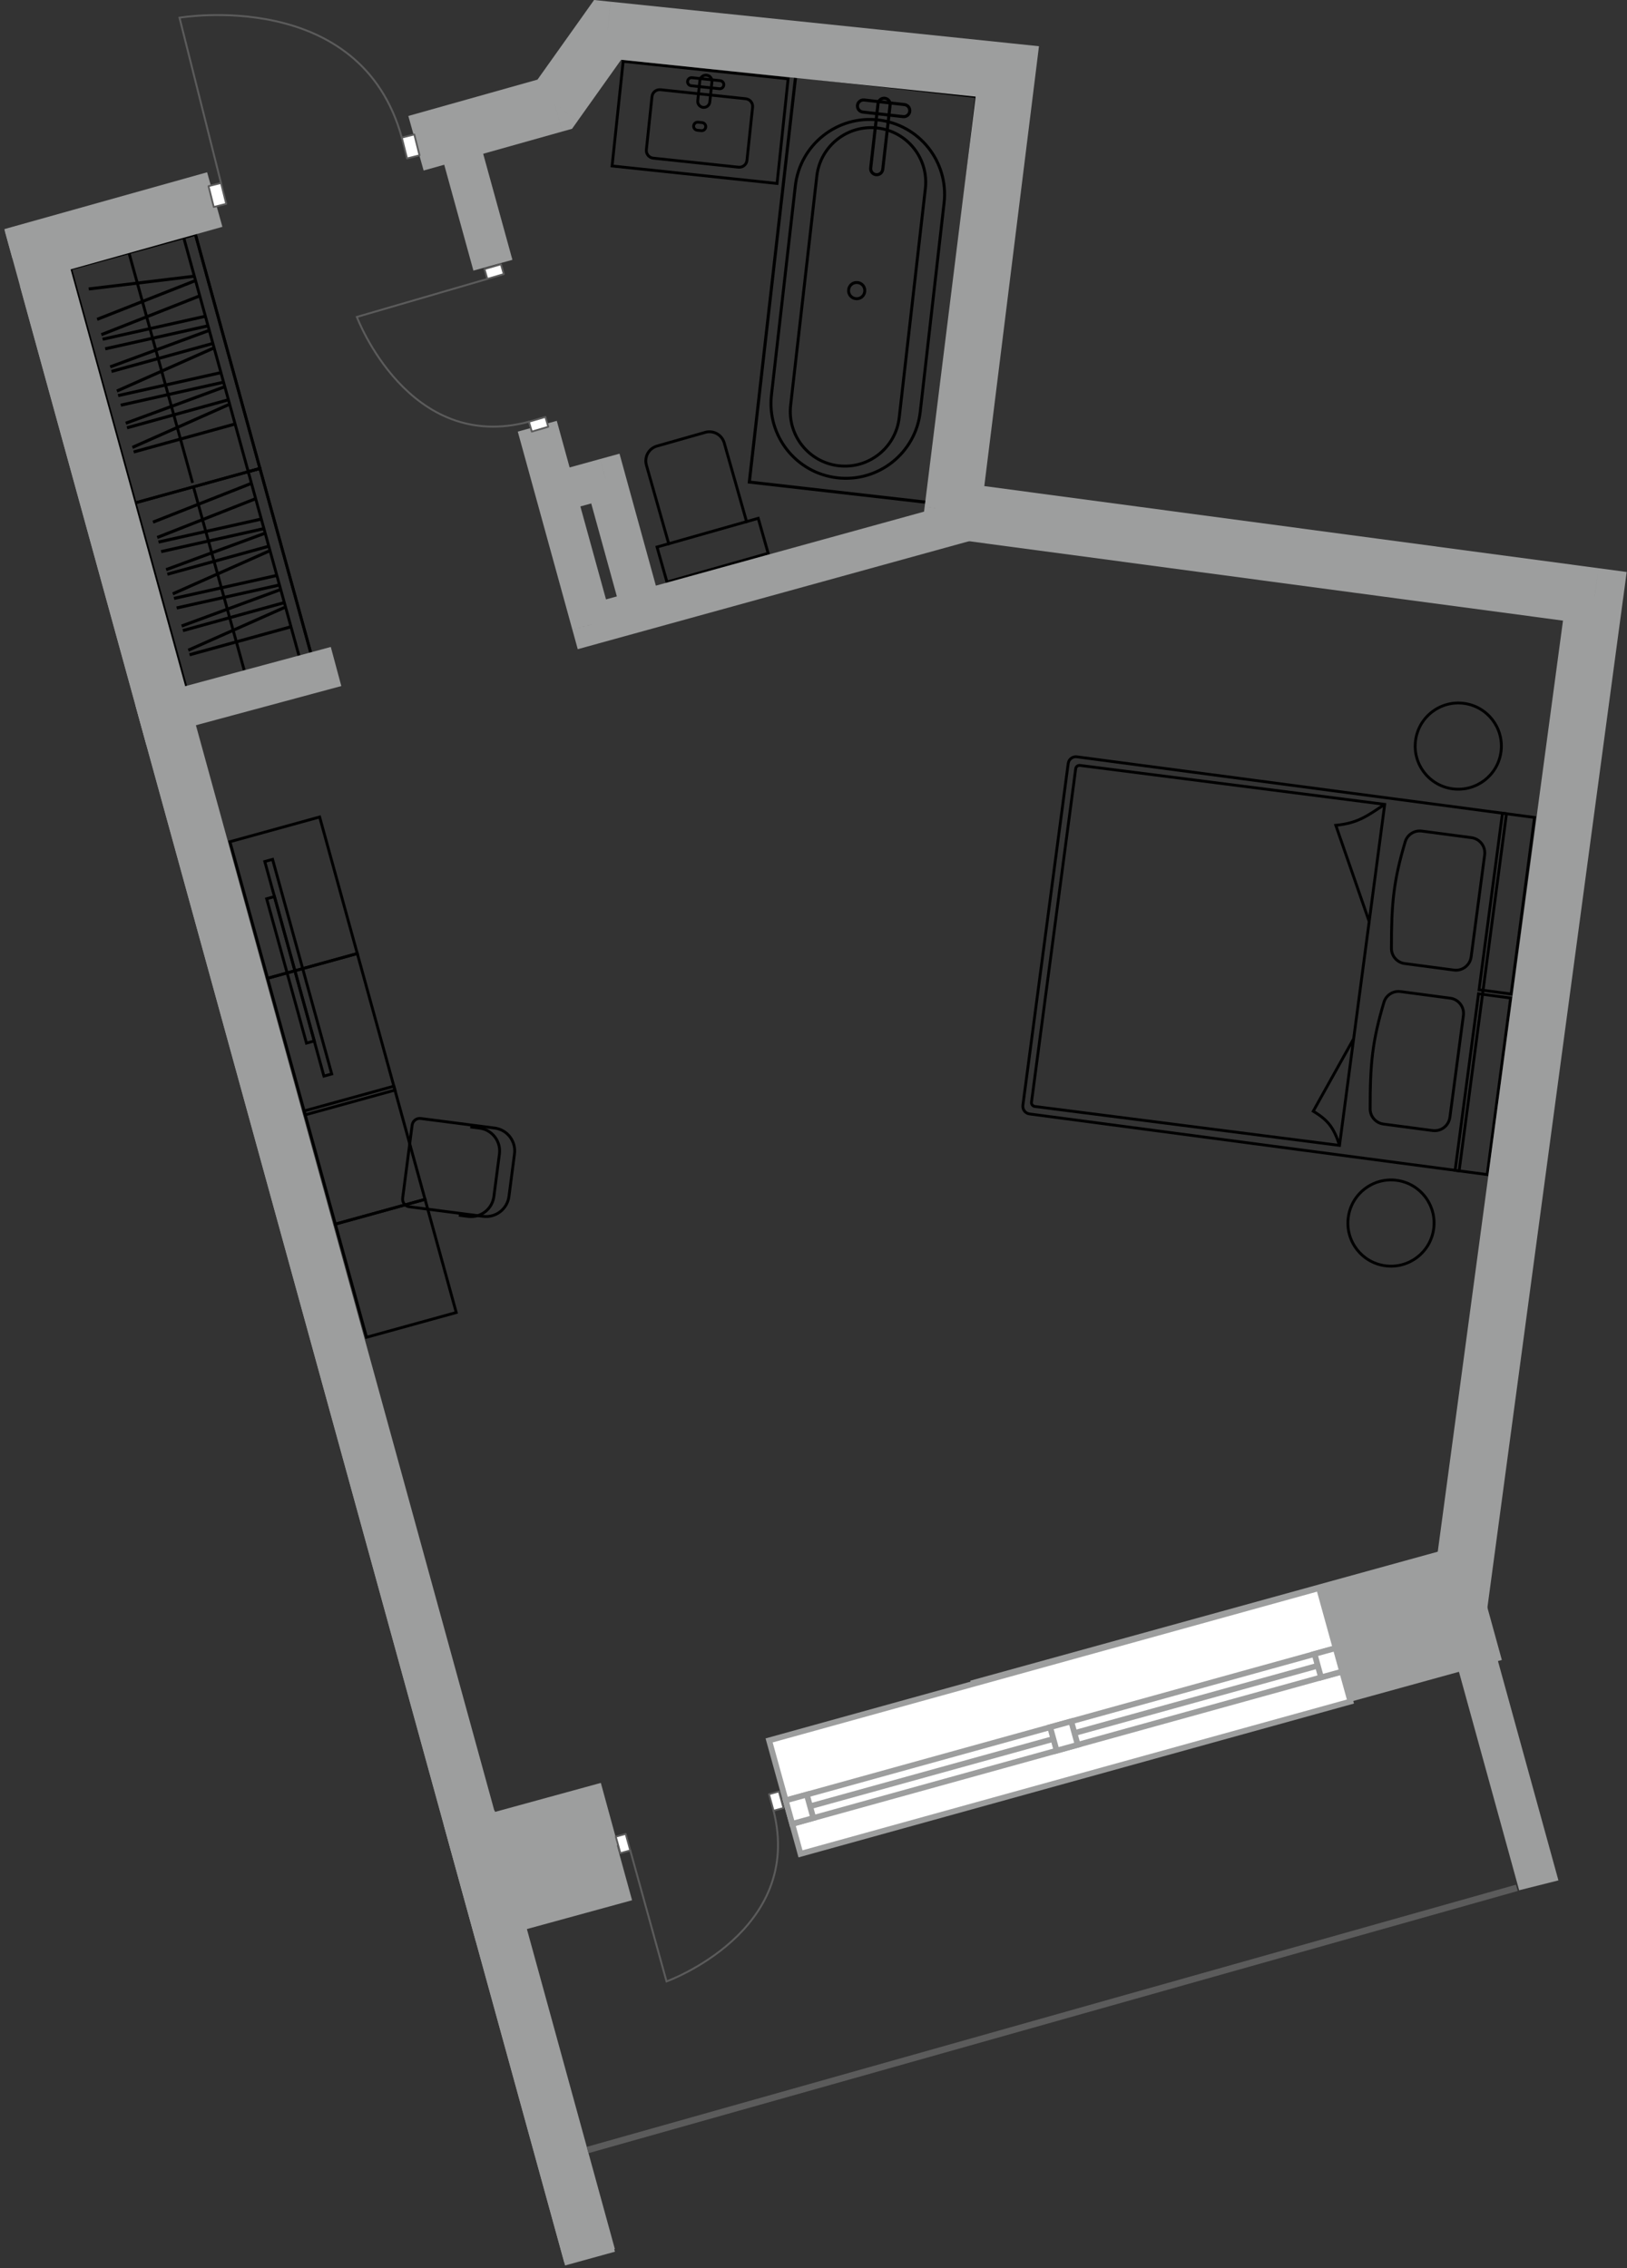 <?xml version="1.0" encoding="UTF-8"?>
<svg xmlns="http://www.w3.org/2000/svg" width="188" height="262" viewBox="0 0 188 262" fill="none">
  <rect x="0" y="0" width="188" height="262" fill="#333333" stroke="none"/>
  <g clip-path="url(#clip0_110_2501)">
    <path d="M31.812 140.143L36.157 155.919L36.161 155.918L36.203 156.075L36.2 156.077L36.157 155.919L36.161 155.918L31.812 140.142V140.143Z" fill="black"></path>
    <path d="M46.689 138.435L47.787 129.993L47.461 129.952L46.363 138.393L46.688 138.435H46.689ZM48.6 129.371L57.132 130.474L57.175 130.148L48.641 129.044L48.6 129.371ZM59.288 133.271L58.647 138.189L58.973 138.231L59.612 133.315L59.288 133.271ZM55.846 140.347L47.312 139.244L47.271 139.569L55.805 140.673L55.846 140.347ZM58.647 138.189C58.47 139.558 57.215 140.523 55.846 140.347L55.805 140.673C57.354 140.872 58.772 139.78 58.973 138.231L58.647 138.189ZM57.132 130.472C58.501 130.648 59.467 131.902 59.288 133.271L59.612 133.315C59.815 131.766 58.723 130.347 57.174 130.148L57.13 130.474L57.132 130.472ZM47.787 129.993C47.839 129.597 48.202 129.318 48.6 129.37L48.641 129.042C48.064 128.97 47.537 129.374 47.461 129.95L47.787 129.992V129.993ZM46.365 138.393C46.289 138.969 46.695 139.497 47.272 139.57L47.314 139.246C46.917 139.194 46.638 138.831 46.691 138.435L46.366 138.393H46.365Z" fill="black"></path>
    <path d="M54.105 140.357L53.037 140.22L52.995 140.545L54.063 140.682L54.105 140.357ZM54.322 130.344L55.389 130.483L55.432 130.157L54.366 130.02L54.322 130.344ZM57.547 133.282L57.226 135.74L57.553 135.783L57.871 133.323L57.547 133.282ZM57.226 135.74L56.906 138.201L57.23 138.243L57.551 135.785L57.224 135.741L57.226 135.74ZM54.062 140.683C55.611 140.884 57.028 139.792 57.23 138.243L56.906 138.201C56.727 139.569 55.473 140.536 54.104 140.359L54.062 140.683ZM55.389 130.483C56.758 130.66 57.724 131.911 57.547 133.282L57.871 133.323C58.074 131.776 56.982 130.358 55.432 130.158L55.389 130.484V130.483Z" fill="black"></path>
    <path d="M38.749 141.408L38.591 141.451L38.634 141.61L38.793 141.569L38.75 141.409L38.749 141.408ZM35.145 128.336L35.1 128.178L34.942 128.222L34.987 128.38L35.145 128.336ZM45.512 125.476L45.67 125.432L45.627 125.275L45.467 125.316L45.51 125.474L45.512 125.476ZM49.114 138.548L49.158 138.706L49.315 138.662L49.272 138.505L49.114 138.548ZM38.907 141.365L35.303 128.292L34.987 128.382L38.591 141.451L38.908 141.365H38.907ZM35.186 128.495L45.553 125.636L45.467 125.318L35.099 128.178L35.186 128.495ZM45.351 125.52L48.955 138.593L49.272 138.505L45.67 125.434L45.353 125.52H45.351ZM49.071 138.39L38.704 141.25L38.792 141.567L49.158 138.707L49.071 138.39Z" fill="black"></path>
    <path d="M42.353 154.479L42.195 154.522L42.24 154.68L42.397 154.637L42.353 154.479ZM38.749 141.408L38.706 141.25L38.548 141.293L38.593 141.451L38.75 141.408H38.749ZM49.114 138.548L49.274 138.505L49.23 138.347L49.073 138.39L49.114 138.548ZM52.72 151.62L52.763 151.778L52.921 151.735L52.878 151.577L52.72 151.62ZM42.511 154.437L38.907 141.365L38.59 141.451L42.194 154.524L42.511 154.437ZM38.792 141.567L49.157 138.707L49.073 138.39L38.706 141.25L38.793 141.567H38.792ZM48.957 138.593L52.562 151.664L52.878 151.577L49.274 138.505L48.957 138.593ZM52.677 151.463L42.31 154.323L42.397 154.64L52.764 151.78L52.678 151.463H52.677Z" fill="black"></path>
    <path d="M35.27 128.786L35.11 128.831L35.155 128.99L35.313 128.946L35.268 128.788L35.27 128.786ZM30.92 113.01L30.875 112.853L30.718 112.894L30.761 113.052L30.92 113.009V113.01ZM41.287 110.15L41.445 110.106L41.402 109.948L41.244 109.993L41.287 110.15ZM45.637 125.928L45.681 126.086L45.839 126.041L45.796 125.883L45.638 125.928H45.637ZM35.427 128.742L31.078 112.966L30.761 113.054L35.11 128.83L35.427 128.742ZM30.963 113.168L41.33 110.308L41.243 109.993L30.875 112.853L30.963 113.168ZM41.128 110.194L45.478 125.968L45.793 125.882L41.444 110.104L41.128 110.192V110.194ZM45.592 125.769L35.225 128.627L35.313 128.944L45.68 126.086L45.592 125.769Z" fill="black"></path>
    <path d="M30.919 113.012L30.759 113.055L30.804 113.213L30.963 113.17L30.919 113.012ZM26.569 97.236L26.526 97.078L26.368 97.121L26.411 97.279L26.569 97.236ZM36.936 94.376L37.094 94.331L37.051 94.173L36.892 94.218L36.935 94.376H36.936ZM41.286 110.152L41.33 110.31L41.488 110.266L41.445 110.107L41.287 110.152H41.286ZM31.078 112.969L26.728 97.193L26.411 97.279L30.761 113.055L31.078 112.967V112.969ZM26.614 97.395L36.981 94.536L36.893 94.219L26.527 97.079L26.614 97.396V97.395ZM36.778 94.422L41.128 110.198L41.443 110.11L37.094 94.334L36.777 94.422H36.778ZM41.242 109.994L30.875 112.854L30.963 113.171L41.33 110.311L41.242 109.994Z" fill="black"></path>
    <path d="M37.431 124.31L37.273 124.355L37.317 124.514L37.477 124.47L37.432 124.312L37.431 124.31ZM30.596 99.52L30.553 99.361L30.394 99.404L30.438 99.561L30.596 99.52ZM31.498 99.271L31.655 99.228L31.612 99.069L31.453 99.114L31.498 99.271ZM38.332 124.063L38.375 124.223L38.533 124.178L38.49 124.019L38.332 124.062V124.063ZM37.588 124.269L30.754 99.477L30.437 99.563L37.271 124.355L37.588 124.267V124.269ZM30.638 99.68L31.539 99.43L31.451 99.115L30.551 99.364L30.638 99.68ZM31.338 99.316L38.173 124.106L38.49 124.019L31.655 99.228L31.338 99.314V99.316ZM38.288 123.906L37.386 124.153L37.474 124.47L38.374 124.223L38.288 123.906Z" fill="black"></path>
    <path d="M35.411 120.501L35.254 120.546L35.297 120.703L35.454 120.659L35.411 120.501ZM30.813 103.823L30.77 103.665L30.612 103.71L30.655 103.868L30.813 103.823ZM31.715 103.575L31.873 103.531L31.828 103.375L31.67 103.418L31.715 103.576V103.575ZM36.313 120.254L36.358 120.412L36.517 120.367L36.474 120.208L36.314 120.253L36.313 120.254ZM35.57 120.459L30.971 103.781L30.654 103.868L35.254 120.546L35.57 120.459ZM30.856 103.982L31.758 103.734L31.67 103.418L30.768 103.667L30.855 103.984L30.856 103.982ZM31.557 103.619L36.154 120.297L36.472 120.208L31.874 103.53L31.559 103.618L31.557 103.619ZM36.27 120.095L35.368 120.342L35.456 120.659L36.358 120.412L36.27 120.095Z" fill="black"></path>
    <path d="M22.581 27.07L22.538 26.913L22.695 26.87L22.739 27.027L22.581 27.07ZM8.157 31.051L7.998 31.094L7.955 30.936L8.113 30.893L8.157 31.052V31.051ZM15.614 58.096L15.657 58.255L15.499 58.298L15.456 58.139L15.616 58.096H15.614ZM30.038 54.117L30.195 54.072L30.238 54.23L30.081 54.275L30.038 54.117ZM22.624 27.23L8.201 31.209L8.113 30.892L22.536 26.913L22.623 27.228L22.624 27.23ZM8.315 31.008L15.773 58.053L15.455 58.139L7.998 31.094L8.315 31.008ZM15.569 57.938L29.993 53.959L30.081 54.275L15.656 58.254L15.569 57.937V57.938ZM29.877 54.162L22.42 27.117L22.737 27.029L30.194 54.074L29.877 54.162Z" fill="black"></path>
    <path d="M22.581 27.07L22.538 26.913L22.695 26.87L22.739 27.027L22.581 27.07ZM21.228 27.444L21.07 27.487L21.027 27.329L21.187 27.285L21.23 27.442L21.228 27.444ZM28.685 54.489L28.729 54.647L28.572 54.691L28.527 54.534L28.685 54.489ZM30.037 54.117L30.195 54.072L30.238 54.23L30.081 54.275L30.037 54.117ZM22.624 27.23L21.271 27.603L21.185 27.285L22.538 26.913L22.624 27.228V27.23ZM21.386 27.402L28.843 54.447L28.526 54.535L21.069 27.489L21.386 27.402ZM28.64 54.333L29.993 53.961L30.081 54.276L28.728 54.648L28.64 54.333ZM29.878 54.162L22.422 27.117L22.739 27.029L30.195 54.074L29.878 54.162Z" fill="black"></path>
    <path d="M10.223 33.207L22.292 31.749L22.353 32.099L10.285 33.557L10.223 33.207Z" fill="black"></path>
    <path d="M11.165 36.725L22.474 32.265L22.589 32.601L11.28 37.06L11.165 36.725Z" fill="black"></path>
    <path d="M11.651 38.494L22.962 34.036L23.078 34.372L11.767 38.831L11.651 38.494Z" fill="black"></path>
    <path d="M11.813 39.018L23.678 36.366L23.762 36.71L11.897 39.362L11.813 39.018Z" fill="black"></path>
    <path d="M12.118 40.123L23.982 37.47L24.066 37.815L12.201 40.469L12.118 40.123Z" fill="black"></path>
    <path d="M12.68 42.212L24.087 38.009L24.198 38.347L12.791 42.548L12.68 42.212Z" fill="black"></path>
    <path d="M24.551 39.504L12.834 42.736L12.928 43.08L24.648 39.845L24.551 39.504Z" fill="black"></path>
    <path d="M24.553 40.071L13.443 45.007L13.568 45.339L24.678 40.405L24.553 40.071Z" fill="black"></path>
    <path d="M13.608 45.528L25.473 42.877L25.556 43.222L13.693 45.873L13.608 45.528Z" fill="black"></path>
    <path d="M13.913 46.634L25.777 43.982L25.86 44.326L13.996 46.979L13.913 46.634Z" fill="black"></path>
    <path d="M14.475 48.723L25.882 44.52L25.995 44.857L14.586 49.06L14.475 48.723Z" fill="black"></path>
    <path d="M26.347 46.013L14.629 49.247L14.723 49.589L26.441 46.355L26.347 46.013Z" fill="black"></path>
    <path d="M26.348 46.583L15.237 51.517L15.362 51.851L26.472 46.915L26.348 46.583Z" fill="black"></path>
    <path d="M27.118 48.809L15.398 52.041L15.492 52.383L27.213 49.15L27.118 48.809Z" fill="black"></path>
    <path d="M14.739 29.236L22.095 55.824L22.41 55.736L15.056 29.149L14.739 29.236Z" fill="black"></path>
    <path d="M30.038 54.117L29.993 53.959L30.152 53.916L30.195 54.074L30.038 54.118V54.117ZM15.614 58.096L15.456 58.139L15.413 57.981L15.571 57.938L15.614 58.096ZM21.579 79.732L21.623 79.89L21.465 79.933L21.422 79.775L21.579 79.732ZM36.003 75.753L36.162 75.71L36.205 75.868L36.046 75.911L36.003 75.753ZM30.082 54.275L15.657 58.255L15.571 57.938L29.994 53.959L30.082 54.275ZM15.773 58.053L21.739 79.689L21.422 79.775L15.456 58.141L15.773 58.053ZM21.536 79.574L35.96 75.595L36.046 75.911L21.623 79.89L21.536 79.573V79.574ZM35.844 75.797L29.878 54.161L30.195 54.074L36.161 75.71L35.844 75.797Z" fill="black"></path>
    <path d="M30.037 54.117L29.994 53.959L30.152 53.915L30.195 54.072L30.037 54.117ZM28.683 54.49L28.526 54.535L28.482 54.376L28.64 54.331L28.683 54.49ZM34.65 76.126L34.694 76.284L34.534 76.327L34.493 76.168L34.65 76.125V76.126ZM36.001 75.753L36.161 75.71L36.204 75.868L36.046 75.911L36.003 75.753H36.001ZM30.081 54.275L28.728 54.648L28.64 54.331L29.993 53.959L30.081 54.275ZM28.843 54.447L34.808 76.082L34.493 76.17L28.526 54.535L28.843 54.447ZM34.606 75.969L35.958 75.595L36.045 75.911L34.692 76.284L34.604 75.967L34.606 75.969ZM35.844 75.798L29.878 54.162L30.195 54.074L36.161 75.71L35.844 75.798Z" fill="black"></path>
    <path d="M17.621 60.151L28.93 55.693L29.048 56.028L17.737 60.486L17.621 60.151Z" fill="black"></path>
    <path d="M18.109 61.922L29.42 57.465L29.538 57.8L18.227 62.26L18.109 61.922Z" fill="black"></path>
    <path d="M18.273 62.444L30.136 59.792L30.221 60.138L18.357 62.791L18.273 62.444Z" fill="black"></path>
    <path d="M18.576 63.551L30.44 60.898L30.524 61.243L18.66 63.895L18.576 63.551Z" fill="black"></path>
    <path d="M19.138 65.639L30.544 61.437L30.657 61.773L19.249 65.977L19.138 65.639Z" fill="black"></path>
    <path d="M31.011 62.931L19.291 66.164L19.386 66.505L31.105 63.273L31.011 62.931Z" fill="black"></path>
    <path d="M31.011 63.499L19.901 68.435L20.026 68.767L31.136 63.831L31.011 63.499Z" fill="black"></path>
    <path d="M20.066 68.956L31.93 66.304L32.014 66.649L20.15 69.301L20.066 68.956Z" fill="black"></path>
    <path d="M20.373 70.06L32.236 67.41L32.321 67.753L20.456 70.405L20.373 70.06Z" fill="black"></path>
    <path d="M20.933 72.149L32.34 67.947L32.452 68.283L21.044 72.487L20.933 72.149Z" fill="black"></path>
    <path d="M32.805 69.441L21.087 72.674L21.182 73.016L32.899 69.784L32.805 69.441Z" fill="black"></path>
    <path d="M32.806 70.009L21.695 74.947L21.82 75.277L32.931 70.341L32.806 70.009Z" fill="black"></path>
    <path d="M33.575 72.234L21.856 75.467L21.952 75.81L33.67 72.578L33.575 72.234Z" fill="black"></path>
    <path d="M22.195 56.281L28.058 77.46L28.374 77.372L22.511 56.193L22.195 56.281Z" fill="black"></path>
    <path d="M163.73 85.556C164.078 82.919 166.502 81.065 169.137 81.415L169.181 81.091C171.997 81.463 173.977 84.049 173.603 86.864L173.28 86.821C173.628 84.184 171.776 81.763 169.139 81.415L169.182 81.091C166.365 80.717 163.781 82.698 163.407 85.513L163.731 85.556H163.73ZM173.603 86.864C173.23 89.68 170.645 91.66 167.828 91.287L167.871 90.962C170.508 91.31 172.929 89.458 173.279 86.82L173.602 86.863L173.603 86.864ZM167.828 91.287C165.013 90.913 163.032 88.33 163.406 85.512L163.73 85.555C163.38 88.192 165.234 90.613 167.871 90.961L167.828 91.285V91.287Z" fill="black"></path>
    <path d="M155.954 140.654C156.303 138.015 158.724 136.161 161.36 136.511L161.404 136.188C164.221 136.559 166.2 139.145 165.827 141.96L165.502 141.917C165.852 139.28 163.998 136.861 161.361 136.51L161.406 136.187C158.589 135.813 156.004 137.792 155.631 140.609L155.955 140.652L155.954 140.654ZM165.827 141.96C165.453 144.777 162.867 146.756 160.052 146.384L160.095 146.06C162.732 146.409 165.151 144.554 165.501 141.917L165.825 141.96H165.827ZM160.052 146.384C157.235 146.012 155.256 143.426 155.629 140.611L155.954 140.654C155.605 143.29 157.458 145.71 160.095 146.06L160.052 146.384Z" fill="black"></path>
    <path d="M168.602 135.254L168.582 135.416L168.745 135.437L168.765 135.276L168.602 135.254ZM174.073 94.002L174.234 94.023L174.256 93.862L174.093 93.84L174.073 94.002ZM168.624 135.093L118.98 128.52L118.939 128.843L168.582 135.417L168.626 135.093H168.624ZM118.357 127.705L123.593 88.213L123.269 88.169L118.032 127.662L118.355 127.703L118.357 127.705ZM124.407 87.589L174.051 94.163L174.094 93.839L124.45 87.266L124.407 87.589ZM173.91 93.979L168.441 135.233L168.765 135.274L174.235 94.022L173.91 93.979ZM123.595 88.213C123.647 87.817 124.011 87.537 124.409 87.589L124.452 87.266C123.877 87.189 123.348 87.593 123.272 88.171L123.596 88.214L123.595 88.213ZM118.98 128.519C118.584 128.465 118.306 128.101 118.357 127.705L118.034 127.663C117.957 128.238 118.361 128.766 118.939 128.843L118.98 128.52V128.519Z" fill="black"></path>
    <path d="M168.02 111.9L162.34 111.147L162.297 111.47L167.977 112.222L168.02 111.899V111.9ZM160.944 109.561C160.937 104.371 161.187 101.777 162.532 97.278L162.218 97.184C160.861 101.722 160.611 104.349 160.615 109.563L160.943 109.561H160.944ZM164.267 96.169L170.005 96.928L170.048 96.603L164.31 95.843L164.268 96.169H164.267ZM171.39 98.737L169.829 110.512L170.154 110.555L171.713 98.78L171.39 98.737ZM170.005 96.928C170.889 97.045 171.508 97.855 171.39 98.737L171.713 98.78C171.854 97.719 171.109 96.743 170.046 96.603L170.003 96.928H170.005ZM162.532 97.278C162.757 96.534 163.492 96.065 164.267 96.169L164.309 95.843C163.379 95.721 162.489 96.282 162.218 97.184L162.532 97.278ZM162.338 111.147C161.542 111.042 160.944 110.363 160.943 109.561L160.615 109.563C160.617 110.528 161.337 111.345 162.295 111.472L162.338 111.149V111.147ZM167.975 112.223C169.038 112.365 170.012 111.618 170.154 110.557L169.829 110.514C169.713 111.397 168.902 112.018 168.02 111.9L167.977 112.223H167.975Z" fill="black"></path>
    <path d="M165.562 130.44L159.88 129.688L159.839 130.013L165.52 130.764L165.562 130.44ZM158.485 128.102C158.479 122.912 158.729 120.318 160.074 115.818L159.76 115.725C158.403 120.262 158.151 122.889 158.157 128.102L158.485 128.101V128.102ZM161.809 114.708L167.545 115.469L167.588 115.146L161.851 114.385L161.807 114.708H161.809ZM168.934 117.278L167.373 129.053L167.697 129.096L169.258 117.32L168.934 117.278ZM167.547 115.469C168.431 115.585 169.051 116.396 168.934 117.278L169.258 117.32C169.398 116.259 168.652 115.283 167.59 115.144L167.547 115.467V115.469ZM160.075 115.818C160.297 115.074 161.035 114.606 161.809 114.708L161.852 114.385C160.922 114.262 160.032 114.823 159.76 115.726L160.074 115.82L160.075 115.818ZM159.88 129.687C159.084 129.581 158.486 128.903 158.485 128.101L158.157 128.102C158.159 129.069 158.879 129.883 159.837 130.011L159.879 129.687H159.88ZM165.519 130.763C166.58 130.906 167.554 130.157 167.696 129.096L167.371 129.053C167.254 129.935 166.443 130.556 165.562 130.438L165.52 130.763H165.519Z" fill="black"></path>
    <path d="M154.78 132.316L154.759 132.477L154.921 132.499L154.943 132.336L154.781 132.316H154.78ZM160.004 92.916L160.166 92.937L160.187 92.776L160.026 92.755L160.004 92.916ZM154.353 95.339L154.336 95.175L154.129 95.196L154.198 95.394L154.353 95.34V95.339ZM151.744 128.367L151.601 128.287L151.524 128.427L151.659 128.507L151.744 128.367ZM154.802 132.154L119.592 127.656L119.55 127.98L154.759 132.477L154.802 132.154ZM119.352 127.342L124.459 88.823L124.135 88.779L119.028 127.299L119.354 127.342H119.352ZM124.773 88.582L159.985 93.08L160.028 92.757L124.818 88.259L124.775 88.583L124.773 88.582ZM156.253 119.97L154.619 132.294L154.943 132.337L156.577 120.015L156.253 119.972V119.97ZM159.843 92.897L158.047 106.433L158.372 106.477L160.166 92.938L159.842 92.897H159.843ZM158.047 106.433L156.253 119.972L156.577 120.015L158.372 106.477L158.047 106.433ZM158.364 106.402L154.507 95.285L154.198 95.394L158.055 106.509L158.364 106.402ZM154.369 95.502C156.997 95.245 158.093 94.37 160.095 93.058L159.915 92.781C157.907 94.102 156.875 94.928 154.338 95.176L154.369 95.502ZM154.937 132.266C154.608 131.249 154.28 130.504 153.803 129.877C153.326 129.251 152.711 128.757 151.829 128.227L151.661 128.507C152.524 129.023 153.101 129.493 153.542 130.075C153.986 130.659 154.302 131.364 154.625 132.367L154.937 132.266ZM151.888 128.447L156.558 120.073L156.272 119.912L151.603 128.287L151.888 128.447ZM124.459 88.823C124.479 88.668 124.62 88.562 124.773 88.582L124.817 88.257C124.483 88.214 124.18 88.448 124.134 88.781L124.458 88.824L124.459 88.823ZM119.592 127.656C119.439 127.635 119.33 127.495 119.352 127.342L119.027 127.299C118.983 127.63 119.217 127.935 119.55 127.98L119.592 127.656Z" fill="black"></path>
    <path d="M173.608 93.941L173.629 93.778L173.467 93.757L173.446 93.919L173.608 93.941ZM177.317 94.432L177.477 94.453L177.5 94.291L177.336 94.27L177.317 94.431V94.432ZM174.611 114.827L174.592 114.99L174.753 115.012L174.774 114.848L174.61 114.827H174.611ZM170.905 114.336L170.743 114.315L170.722 114.478L170.884 114.499L170.906 114.336H170.905ZM173.586 94.104L177.294 94.593L177.337 94.27L173.629 93.778L173.586 94.104ZM177.153 94.41L174.449 114.805L174.774 114.848L177.477 94.455L177.153 94.412V94.41ZM174.634 114.664L170.926 114.173L170.882 114.497L174.592 114.988L174.634 114.664ZM171.067 114.357L173.771 93.962L173.446 93.919L170.743 114.314L171.067 114.356V114.357Z" fill="black"></path>
    <path d="M170.843 114.799L170.864 114.637L170.701 114.615L170.681 114.777L170.843 114.799ZM174.551 115.29L174.713 115.312L174.734 115.15L174.572 115.129L174.551 115.29ZM171.847 135.684L171.826 135.847L171.987 135.868L172.009 135.706L171.847 135.684ZM168.139 135.194L167.977 135.172L167.956 135.334L168.118 135.356L168.139 135.194ZM170.822 114.961L174.53 115.452L174.572 115.129L170.864 114.638L170.821 114.963L170.822 114.961ZM174.39 115.269L171.685 135.664L172.009 135.707L174.713 115.312L174.39 115.269ZM171.87 135.523L168.16 135.032L168.117 135.356L171.825 135.847L171.868 135.523H171.87ZM168.301 135.216L171.007 114.821L170.682 114.778L167.977 135.173L168.301 135.216Z" fill="black"></path>
    <path d="M86.584 55.687L86.564 55.864L86.389 55.843L86.408 55.666L86.584 55.685V55.687ZM107.489 58.071L107.665 58.09L107.645 58.267L107.47 58.248L107.489 58.071ZM112.846 11.15L112.865 10.975L113.041 10.994L113.02 11.171L112.844 11.15H112.846ZM91.939 8.768L91.763 8.747L91.783 8.571L91.96 8.591L91.939 8.768ZM86.603 55.511L107.507 57.895L107.468 58.248L86.561 55.864L86.602 55.511H86.603ZM107.312 58.051L112.669 11.131L113.021 11.172L107.665 58.092L107.313 58.051H107.312ZM112.825 11.329L91.92 8.945L91.96 8.592L112.865 10.976L112.825 11.329ZM92.118 8.787L86.759 55.708L86.408 55.667L91.765 8.748L92.118 8.787Z" fill="black"></path>
    <path d="M106.164 47.567L108.922 23.41L109.259 23.449L106.501 47.605L106.164 47.567ZM92.071 21.489L89.312 45.646L88.975 45.607L91.732 21.45L92.071 21.489ZM101.458 14.024C96.805 13.494 92.602 16.834 92.071 21.489L91.732 21.45C92.287 16.611 96.657 13.134 101.496 13.687L101.458 14.025V14.024ZM108.922 23.409C109.453 18.756 106.112 14.555 101.458 14.024L101.496 13.686C106.337 14.236 109.813 18.607 109.259 23.447L108.922 23.409ZM96.776 55.029C101.429 55.559 105.633 52.218 106.164 47.565L106.501 47.604C105.949 52.445 101.577 55.919 96.738 55.367L96.776 55.029ZM96.738 55.367C91.899 54.815 88.423 50.445 88.975 45.606L89.312 45.644C88.781 50.297 92.123 54.5 96.776 55.029L96.738 55.367Z" fill="black"></path>
    <path d="M103.735 48.229L106.758 21.751L107.096 21.79L104.073 48.269L103.735 48.23V48.229ZM94.552 20.36L91.528 46.837L91.191 46.8L94.216 20.321L94.552 20.36ZM101.352 14.954C97.982 14.57 94.938 16.989 94.552 20.36L94.216 20.321C94.621 16.764 97.833 14.21 101.391 14.616L101.352 14.954ZM106.758 21.751C107.142 18.38 104.721 15.337 101.352 14.954L101.391 14.616C104.948 15.019 107.501 18.232 107.096 21.79L106.758 21.751ZM96.934 53.636C100.305 54.02 103.349 51.601 103.733 48.229L104.071 48.267C103.665 51.824 100.454 54.38 96.896 53.974L96.934 53.635V53.636ZM96.896 53.976C93.338 53.569 90.786 50.357 91.191 46.802L91.528 46.839C91.144 50.209 93.564 53.254 96.934 53.638L96.896 53.977V53.976Z" fill="black"></path>
    <path d="M99.754 33.64L99.751 33.671L100.088 33.71L100.091 33.679L99.753 33.64H99.754ZM98.922 34.332L98.89 34.329L98.851 34.667L98.882 34.67L98.922 34.332ZM98.229 33.5L98.234 33.469L97.896 33.43L97.893 33.462L98.229 33.5ZM99.062 32.81L99.094 32.813L99.134 32.475L99.103 32.472L99.062 32.81ZM98.232 33.469C98.28 33.058 98.65 32.762 99.062 32.81L99.103 32.472C98.504 32.404 97.964 32.832 97.896 33.43L98.234 33.469H98.232ZM98.888 34.329C98.476 34.283 98.181 33.911 98.228 33.5L97.891 33.462C97.821 34.058 98.253 34.6 98.85 34.667L98.888 34.329ZM99.75 33.673C99.702 34.084 99.33 34.38 98.919 34.332L98.879 34.67C99.478 34.74 100.018 34.31 100.085 33.712L99.748 33.673H99.75ZM100.089 33.68C100.157 33.082 99.729 32.542 99.131 32.474L99.091 32.811C99.503 32.859 99.797 33.229 99.751 33.64L100.089 33.679V33.68Z" fill="black"></path>
    <path d="M99.839 11.727L104.485 12.257L104.523 11.904L99.879 11.375L99.839 11.727ZM104.366 13.297L99.72 12.769L99.68 13.12L104.326 13.65L104.366 13.297ZM104.945 12.836C104.912 13.124 104.653 13.33 104.366 13.297L104.326 13.65C104.809 13.705 105.244 13.36 105.299 12.876L104.946 12.836H104.945ZM104.483 12.257C104.77 12.29 104.977 12.55 104.945 12.836L105.297 12.876C105.352 12.394 105.006 11.958 104.522 11.903L104.483 12.255V12.257ZM99.259 12.189C99.292 11.901 99.552 11.696 99.839 11.727L99.879 11.375C99.396 11.321 98.961 11.666 98.906 12.148L99.259 12.189ZM98.906 12.148C98.851 12.63 99.196 13.065 99.68 13.12L99.72 12.769C99.431 12.736 99.226 12.476 99.259 12.189L98.906 12.148Z" fill="black"></path>
    <path d="M102.675 12.11L101.827 19.543L102.178 19.583L103.028 12.15L102.675 12.111V12.11ZM100.787 19.424L101.635 11.989L101.281 11.951L100.431 19.383L100.785 19.424H100.787ZM101.246 20.004C100.959 19.97 100.752 19.711 100.787 19.424L100.432 19.383C100.377 19.867 100.726 20.302 101.206 20.357L101.246 20.005V20.004ZM101.827 19.543C101.794 19.83 101.534 20.037 101.246 20.004L101.206 20.355C101.69 20.41 102.124 20.063 102.179 19.581L101.828 19.541L101.827 19.543ZM102.215 11.53C102.502 11.562 102.709 11.821 102.675 12.11L103.028 12.149C103.083 11.666 102.736 11.23 102.254 11.175L102.214 11.528L102.215 11.53ZM102.255 11.177C101.773 11.123 101.336 11.469 101.282 11.951L101.636 11.989C101.669 11.702 101.928 11.495 102.217 11.53L102.257 11.177H102.255Z" fill="black"></path>
    <path d="M83.844 51.125L86.469 60.368L86.153 60.459L83.528 51.215L83.844 51.126V51.125ZM77.157 63.011L74.532 53.767L74.847 53.679L77.472 62.923L77.157 63.013V63.011ZM75.87 51.372L81.448 49.788L81.537 50.105L75.957 51.687L75.868 51.372H75.87ZM74.532 53.767C74.24 52.736 74.838 51.665 75.87 51.372L75.959 51.687C75.103 51.93 74.605 52.821 74.849 53.678L74.533 53.766L74.532 53.767ZM83.528 51.215C83.286 50.358 82.393 49.861 81.537 50.105L81.448 49.788C82.479 49.497 83.552 50.093 83.844 51.125L83.528 51.214V51.215Z" fill="black"></path>
    <path d="M75.92 63.191L75.762 63.236L75.718 63.078L75.876 63.033L75.92 63.191ZM77.069 67.24L77.114 67.398L76.956 67.442L76.911 67.285L77.069 67.24ZM88.763 63.922L88.921 63.877L88.966 64.035L88.808 64.079L88.763 63.922ZM87.613 59.874L87.569 59.717L87.726 59.672L87.771 59.831L87.612 59.874H87.613ZM76.076 63.148L77.227 67.195L76.91 67.285L75.761 63.236L76.076 63.146V63.148ZM77.023 67.082L88.719 63.764L88.808 64.079L77.114 67.398L77.023 67.081V67.082ZM88.606 63.968L87.455 59.919L87.772 59.831L88.921 63.877L88.606 63.968ZM87.661 60.032L75.965 63.35L75.876 63.035L87.57 59.717L87.661 60.032Z" fill="black"></path>
    <path d="M72.007 7.085L71.845 7.068L71.861 6.905L72.023 6.923L72.007 7.085ZM70.727 19.175L70.71 19.337L70.546 19.319L70.564 19.157L70.727 19.174V19.175ZM89.791 21.194L89.953 21.212L89.936 21.374L89.773 21.358L89.789 21.194H89.791ZM91.07 9.104L91.087 8.94L91.249 8.958L91.233 9.12L91.07 9.103V9.104ZM72.169 7.101L70.89 19.19L70.564 19.156L71.844 7.065L72.169 7.1V7.101ZM70.744 19.01L89.807 21.031L89.773 21.358L70.708 19.337L70.742 19.011L70.744 19.01ZM89.627 21.177L90.905 9.088L91.231 9.122L89.951 21.212L89.625 21.177H89.627ZM91.052 9.268L71.989 7.247L72.023 6.921L91.087 8.94L91.052 9.268Z" fill="black"></path>
    <path d="M79.946 9.138L83.202 9.483L83.235 9.157L79.982 8.812L79.946 9.138ZM83.136 10.086L79.882 9.742L79.846 10.068L83.102 10.413L83.136 10.086ZM83.47 9.817C83.453 9.983 83.303 10.104 83.136 10.086L83.102 10.413C83.449 10.449 83.76 10.198 83.796 9.851L83.468 9.817H83.47ZM83.202 9.483C83.367 9.501 83.488 9.65 83.47 9.817L83.797 9.851C83.833 9.504 83.583 9.193 83.236 9.156L83.203 9.482L83.202 9.483ZM79.613 9.407C79.629 9.241 79.781 9.12 79.946 9.138L79.982 8.812C79.634 8.775 79.323 9.027 79.287 9.375L79.613 9.407ZM79.287 9.375C79.25 9.721 79.501 10.032 79.848 10.068L79.884 9.742C79.715 9.724 79.595 9.574 79.614 9.407L79.288 9.375H79.287Z" fill="black"></path>
    <path d="M86.156 11.571L76.298 10.527L76.331 10.201L86.189 11.245L86.156 11.571ZM75.501 11.171L74.852 17.309L74.526 17.275L75.175 11.135L75.501 11.169V11.171ZM75.495 18.107L85.353 19.15L85.32 19.477L75.462 18.433L75.496 18.107H75.495ZM86.149 18.507L86.799 12.367L87.125 12.402L86.476 18.541L86.149 18.507ZM85.353 19.15C85.752 19.193 86.107 18.904 86.149 18.507L86.476 18.541C86.415 19.119 85.899 19.538 85.32 19.476L85.353 19.148V19.15ZM74.852 17.311C74.812 17.708 75.097 18.065 75.495 18.107L75.46 18.433C74.883 18.372 74.463 17.854 74.524 17.276L74.85 17.311H74.852ZM76.298 10.528C75.901 10.486 75.545 10.774 75.502 11.172L75.176 11.138C75.237 10.561 75.755 10.143 76.332 10.204L76.3 10.53L76.298 10.528ZM86.191 11.247C86.768 11.308 87.188 11.826 87.125 12.403L86.799 12.369C86.841 11.971 86.554 11.616 86.156 11.573L86.189 11.247H86.191Z" fill="black"></path>
    <path d="M82.101 9.438L81.854 11.764L82.183 11.798L82.428 9.472L82.101 9.438ZM80.787 11.65L81.032 9.325L80.708 9.29L80.463 11.616L80.788 11.65H80.787ZM81.264 12.241C80.97 12.21 80.757 11.945 80.787 11.65L80.461 11.616C80.41 12.091 80.754 12.518 81.232 12.569L81.264 12.243V12.241ZM81.855 11.764C81.824 12.058 81.561 12.272 81.264 12.241L81.232 12.567C81.707 12.618 82.133 12.272 82.184 11.798L81.855 11.764ZM81.625 8.848C81.919 8.88 82.133 9.143 82.102 9.438L82.43 9.472C82.48 8.996 82.135 8.57 81.659 8.521L81.625 8.847V8.848ZM81.659 8.523C81.184 8.472 80.757 8.816 80.708 9.292L81.032 9.326C81.065 9.031 81.329 8.817 81.625 8.848L81.659 8.523Z" fill="black"></path>
    <path d="M80.651 14.278L81.115 14.327L81.15 14.001L80.684 13.952L80.651 14.278ZM81.05 14.931L80.584 14.882L80.552 15.208L81.016 15.257L81.05 14.931ZM80.584 14.882C80.418 14.864 80.297 14.716 80.315 14.547L79.989 14.512C79.952 14.858 80.203 15.171 80.552 15.207L80.584 14.881V14.882ZM81.383 14.662C81.367 14.829 81.217 14.951 81.05 14.931L81.016 15.257C81.362 15.294 81.674 15.043 81.711 14.696L81.383 14.662ZM81.114 14.327C81.281 14.345 81.403 14.495 81.383 14.662L81.711 14.696C81.746 14.349 81.495 14.038 81.148 14.001L81.114 14.327ZM80.682 13.952C80.337 13.916 80.025 14.168 79.989 14.513L80.315 14.549C80.334 14.382 80.483 14.262 80.651 14.278L80.684 13.952H80.682Z" fill="black"></path>
    <path d="M68.392 72.12L66.139 72.742L66.759 74.995L69.014 74.373L68.392 72.121V72.12ZM69.95 55.283L72.204 54.661L71.584 52.408L69.329 53.03L69.951 55.283H69.95ZM166.76 186.515L175.539 218.361L180.076 217.222L171.267 185.271L166.76 186.515ZM50.413 15.705L54.702 31.26L59.209 30.016L54.921 14.463L50.413 15.705ZM59.83 49.859L61.934 57.494L66.441 56.251L64.337 48.615L59.83 49.859ZM61.934 57.494L66.137 72.74L70.645 71.496L66.441 56.251L61.934 57.494ZM64.809 59.126L70.57 57.535L69.328 53.03L63.566 54.619L64.809 59.126ZM69.012 74.371L74.774 72.782L73.531 68.275L67.77 69.864L69.012 74.371ZM74.774 72.782L112.737 62.309L111.496 57.802L73.531 68.275L74.774 72.782ZM67.695 55.903L71.899 71.15L76.405 69.906L72.203 54.659L67.695 55.902V55.903ZM21.157 84.177L39.439 79.252L38.223 74.736L19.941 79.662L21.157 84.177Z" fill="#9D9E9E"></path>
    <path d="M70.208 3.454L70.546 0.197L68.647 0L67.54 1.557L70.208 3.454ZM0.5 26.468L1.366 29.611L4.138 28.849L3.254 25.697L0.5 26.468ZM1.366 29.611L65.215 261.412L71.048 259.806L7.293 27.98L1.366 29.611ZM116.394 8.25L119.642 8.653L120.054 5.34L116.732 4.994L116.394 8.25ZM110.089 58.968L106.841 58.565L106.44 61.782L109.655 62.212L110.089 58.968ZM184.284 68.885L187.528 69.32L187.965 66.075L184.718 65.641L184.285 68.886L184.284 68.885ZM64.103 12.039L64.988 15.19L66.101 14.878L66.771 13.936L64.105 12.039H64.103ZM69.871 6.709L116.056 11.506L116.733 4.994L70.548 0.197L69.871 6.71V6.709ZM113.146 7.845L106.841 58.563L113.337 59.37L119.642 8.652L113.146 7.844V7.845ZM109.655 62.211L183.849 72.127L184.717 65.639L110.524 55.723L109.656 62.211H109.655ZM181.04 68.447L165.261 185.729L171.749 186.601L187.526 69.319L181.039 68.447H181.04ZM66.769 13.934L72.876 5.348L67.543 1.555L61.436 10.14L66.769 13.934ZM5.021 31.998L25.698 26.205L23.932 19.901L3.256 25.696L5.021 31.999V31.998ZM48.952 19.698L64.987 15.189L63.216 8.886L47.181 13.396L48.95 19.698H48.952Z" fill="#9D9E9E"></path>
    <path d="M115.847 207.673L173.538 191.757L169.81 178.236L112.116 194.152L115.847 207.673ZM58.139 223.594L73.036 219.515L71.289 213.178L71.395 213.148L69.427 205.959L54.438 210.065L58.139 223.594Z" fill="#9D9E9E"></path>
    <path d="M0.568 26.717L1.439 29.876L7.284 28.267L58.814 215.71L53.062 217.294L2.306 33.029L4.992 32.294L3.263 25.98L0.568 26.718V26.717ZM53.062 217.294V217.295L58.813 215.707L71.056 260.115L65.293 261.704L53.06 217.295L55.657 216.579L53.06 217.294H53.062ZM4.128 29.136L3.265 25.979L6.418 25.116L7.284 28.267L4.128 29.136Z" fill="#9D9E9E"></path>
    <path d="M15.658 81.501L16.901 86.01L17.341 85.89L16.118 81.376L15.658 81.501Z" fill="#9D9E9E"></path>
    <path d="M51.265 210.767L54.989 224.29L60.883 222.665L57.154 209.142L51.265 210.767Z" fill="#9D9E9E"></path>
    <path d="M67.897 248.369L175.268 218.081" stroke="#5B5B5B" stroke-width="0.756" stroke-miterlimit="22.926"></path>
    <path fill-rule="evenodd" clip-rule="evenodd" d="M88.871 201.052L152.413 183.457L156.041 196.561L92.499 214.154L88.871 201.052Z" fill="white" stroke="#9D9E9E" stroke-width="0.667" stroke-miterlimit="22.926"></path>
    <path fill-rule="evenodd" clip-rule="evenodd" d="M90.792 207.983L154.334 190.39L155.082 193.099L91.542 210.692L90.792 207.983Z" fill="white" stroke="#9D9E9E" stroke-width="0.667" stroke-miterlimit="22.926"></path>
    <path fill-rule="evenodd" clip-rule="evenodd" d="M121.343 199.523L123.78 198.849L124.53 201.559L122.093 202.233L121.343 199.523Z" fill="white" stroke="#9D9E9E" stroke-width="0.667" stroke-miterlimit="22.926"></path>
    <path fill-rule="evenodd" clip-rule="evenodd" d="M90.792 207.983L93.228 207.309L93.978 210.017L91.542 210.692L90.792 207.983Z" fill="white" stroke="#9D9E9E" stroke-width="0.667" stroke-miterlimit="22.926"></path>
    <path fill-rule="evenodd" clip-rule="evenodd" d="M151.896 191.064L154.334 190.39L155.082 193.099L152.646 193.773L151.896 191.064Z" fill="white" stroke="#9D9E9E" stroke-width="0.667" stroke-miterlimit="22.926"></path>
    <path d="M93.603 208.663L121.719 200.879" stroke="#9D9E9E" stroke-width="0.667" stroke-miterlimit="22.926"></path>
    <path d="M124.155 200.203L152.272 192.419" stroke="#9D9E9E" stroke-width="0.667" stroke-miterlimit="22.926"></path>
    <path d="M71.155 212.167L72.298 211.85L72.826 213.759L71.683 214.076L71.155 212.167Z" fill="white" stroke="#5B5B5B" stroke-width="0.208" stroke-miterlimit="22.926" stroke-linecap="round" stroke-linejoin="round"></path>
    <path d="M88.858 207.266L90.001 206.949L90.529 208.858L89.387 209.175L88.858 207.266Z" fill="white" stroke="#5B5B5B" stroke-width="0.208" stroke-miterlimit="22.926" stroke-linecap="round" stroke-linejoin="round"></path>
    <path d="M72.809 213.69L77.017 228.893C77.017 228.893 92.98 223.14 89.367 209.105" stroke="#5B5B5B" stroke-width="0.223" stroke-miterlimit="22.926"></path>
    <path d="M24.699 23.912L26.141 23.55L25.537 21.141L24.095 21.504L24.699 23.912Z" fill="white" stroke="#5B5B5B" stroke-width="0.208" stroke-miterlimit="22.926" stroke-linecap="round" stroke-linejoin="round"></path>
    <path d="M47.035 18.303L48.477 17.942L47.872 15.533L46.43 15.896L47.035 18.303Z" fill="white" stroke="#5B5B5B" stroke-width="0.208" stroke-miterlimit="22.926" stroke-linecap="round" stroke-linejoin="round"></path>
    <path d="M25.559 21.227L20.742 2.045C20.742 2.045 41.706 -1.56 46.452 15.981" stroke="#5B5B5B" stroke-width="0.223" stroke-miterlimit="22.926"></path>
    <path d="M57.882 30.528L58.214 31.666L56.312 32.221L55.98 31.081L57.882 30.528Z" fill="white" stroke="#5B5B5B" stroke-width="0.208" stroke-miterlimit="22.926" stroke-linecap="round" stroke-linejoin="round"></path>
    <path d="M63.02 48.164L63.352 49.302L61.45 49.857L61.118 48.719L63.02 48.164Z" fill="white" stroke="#5B5B5B" stroke-width="0.208" stroke-miterlimit="22.926" stroke-linecap="round" stroke-linejoin="round"></path>
    <path d="M56.38 32.202L41.235 36.614C41.235 36.614 47.201 52.498 61.188 48.698" stroke="#5B5B5B" stroke-width="0.223" stroke-miterlimit="22.926"></path>
  </g>
  <defs>
    <clipPath id="clip0_110_2501">
      <rect width="187.464" height="261.704" fill="white" transform="translate(0.5)"></rect>
    </clipPath>
  </defs>
</svg>
